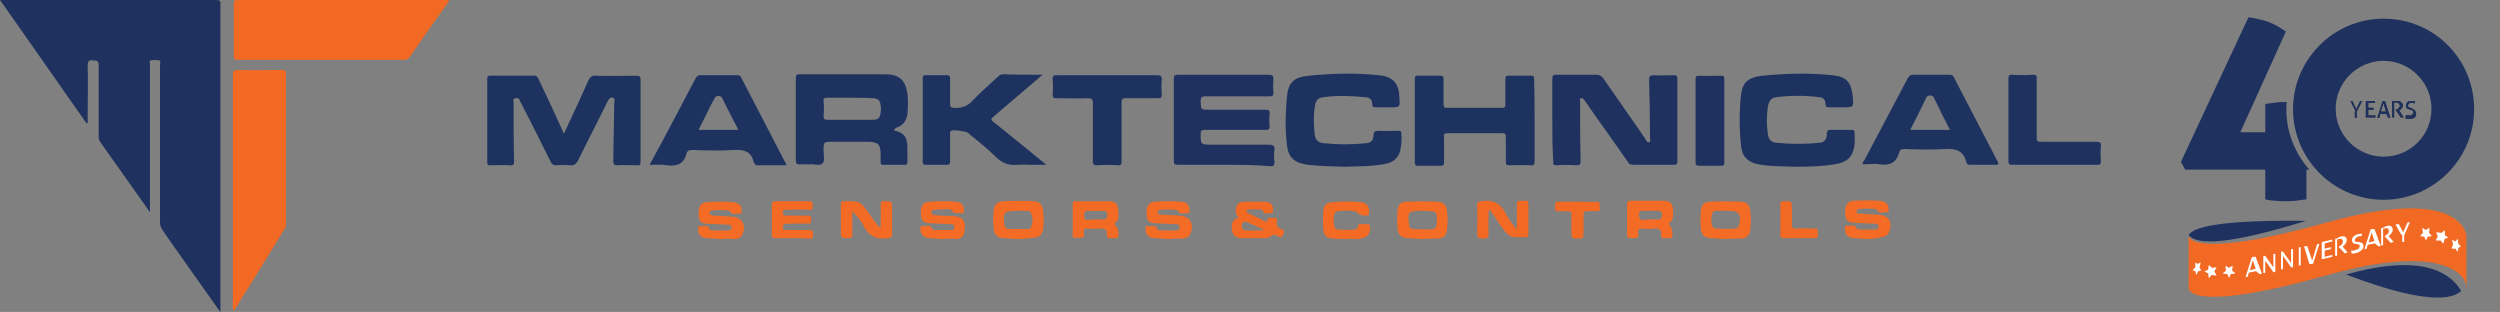 <?xml version="1.0" encoding="UTF-8"?> <svg xmlns="http://www.w3.org/2000/svg" xmlns:xlink="http://www.w3.org/1999/xlink" version="1.1" id="Layer_1" x="0px" y="0px" viewBox="0 0 521.8 65.1" style="enable-background:new 0 0 521.8 65.1;" xml:space="preserve"><rect x="0" y="0" width="521.8" height="65.1" fill="#808080" stroke="none"/> <style type="text/css"> .st0{fill:#1E315F;} .st1{fill:#F26923;} .st2{fill:#1E3260;} .st3{fill:#F36B25;} .st4{fill:#F26A24;} .st5{fill:#242424;} .st6{fill:#FFFFFF;} </style> <path class="st0" d="M31.3,44.3c-3.6-5.1-7-9.9-10.4-14.7c-0.3-0.4-0.3-0.8-0.3-1.3V13.6c0-1.1-0.5-0.9-1.2-1s-1.1,0.1-1.1,1 c0.1,3.7,0,7.5,0,11.2v0.9c-0.1,0-0.1,0-0.2,0.1C12.1,17.2,6.1,8.7,0,0h45c0.8,0,1.1,0.1,1,1v64.1c-0.3-0.4-0.5-0.6-0.6-0.8 c-3.8-5.4-7.7-10.8-11.5-16.3c-0.3-0.5-0.5-0.9-0.5-1.5V13.6c0-0.3,0.2-0.9-0.2-1c-0.6-0.1-1.2-0.1-1.8,0c-0.3,0.1-0.1,0.5-0.1,0.8 C31.3,13.4,31.3,44.3,31.3,44.3z"></path> <path class="st1" d="M93.7,0c0,0.4-0.2,0.6-0.4,0.8c-2.6,3.7-5.2,7.3-7.7,11c-0.4,0.5-0.8,0.7-1.4,0.7H49.8c-0.8,0-1.1-0.2-1-1V0.8 c0-0.6,0.1-0.8,0.8-0.8H93.7z M48.8,64.9c-0.3-0.4-0.2-0.8-0.2-1.1V15.7c0-0.9,0.2-1.1,1.1-1.1c3,0.1,6.1,0,9.1,0 c0.6,0,0.9,0.1,0.9,0.8v31.3c0,0.3,0,0.6-0.2,0.9C56,53.4,52.4,59.1,48.8,64.9z"></path> <path class="st2" d="M117.7,27.9c1.8-3.8,3.5-7.5,5.1-11.1c0.4-0.8,0.8-1.1,1.7-1c2.8,0.1,5.6,0,8.4,0c0.6,0,0.8,0.2,0.8,0.8v17.1 c0,0.7-0.2,0.9-0.9,0.8c-1.3,0-2.6-0.1-3.9,0c-0.7,0-0.9-0.2-0.9-0.9c0.1-4,0.1-8.1,0.2-12.1c0-0.4,0.3-0.9-0.3-1.1 c-0.6-0.2-0.8,0.3-1.1,0.8c-2,4.1-4.1,8.1-6.1,12.2c-0.4,0.8-0.8,1.2-1.8,1.1c-0.9-0.1-1.8-0.1-2.7,0c-0.7,0-1-0.2-1.3-0.8 c-2-4.1-4.1-8.2-6.2-12.3c-0.1-0.1-0.1-0.2-0.2-0.4c-0.1-0.5-0.5-0.6-1-0.5s-0.3,0.5-0.3,0.8c0,4.1,0,8.2,0.1,12.3 c0,0.8-0.2,1-1,0.9c-1.3-0.1-2.7,0-4,0c-0.5,0-0.6-0.1-0.6-0.6V16.3c0-0.4,0.2-0.5,0.6-0.5h9.2c0.6,0,0.7,0.3,0.9,0.7 C114.2,20.2,115.9,23.9,117.7,27.9L117.7,27.9z"></path> <path class="st0" d="M324,25v-8.5c0-0.8,0.2-0.9,0.9-0.9h8.3c0.6,0,1,0.2,1.4,0.7c2.9,4.2,5.8,8.3,8.7,12.5c0.1,0.2,0.2,0.3,0.3,0.5 c0.1,0.3,0.3,0.4,0.6,0.4c0.4-0.1,0.2-0.4,0.2-0.6c0-4.1-0.1-8.3-0.2-12.4c0-0.8,0.2-1,1-1c1.4,0.1,2.8,0,4.1,0 c0.6,0,0.8,0.1,0.8,0.7v17.3c0,0.5-0.1,0.7-0.7,0.7h-8.6c-0.6,0-0.9-0.3-1.1-0.7c-2.9-4.2-5.9-8.3-8.8-12.5 c-0.1-0.1-0.1-0.2-0.2-0.3c-0.2-0.2-0.3-0.5-0.7-0.4c-0.4,0.1-0.2,0.5-0.2,0.7c0,4.1,0,8.2,0.1,12.3c0,0.8-0.1,1-0.9,1 c-1.4-0.1-2.8-0.1-4.1,0c-0.6,0-0.8-0.2-0.7-0.8C324,30.8,324,27.9,324,25L324,25z"></path> <path class="st2" d="M186.5,27.2c2.1,0.5,2.8,1.2,2.9,3.4v3.2c0,0.5-0.1,0.6-0.6,0.6h-4.4c-0.5,0-0.6-0.1-0.6-0.6v-1.9 c-0.1-1.8-0.5-2.2-2.4-2.3h-7.6c-1.9,0-1.9,0-1.9,1.8c0,0.9,0.3,2.2-0.2,2.7c-0.6,0.6-1.8,0.1-2.8,0.2H167c-0.7,0.1-0.9-0.2-0.9-0.9 v-17c0-0.7,0.1-0.9,0.8-0.9h17.8c3,0,4.3,1.2,4.7,4.1c0.2,1.4,0.1,2.8,0,4.2c-0.2,1.5-1,2.5-2.5,2.9C186.8,27,186.7,27.1,186.5,27.2 L186.5,27.2z M177.4,20.4h-4.7c-0.6,0-0.9,0.1-0.8,0.8c0.1,1,0.1,2,0,3c0,0.6,0.2,0.8,0.8,0.8h9.4c1.2,0,1.6-0.4,1.7-1.5 c0.1-0.5,0.1-1,0-1.5c-0.1-1.1-0.6-1.5-1.7-1.5C180.6,20.4,179,20.4,177.4,20.4z"></path> <path class="st0" d="M255.3,34.4h-9.4c-0.7,0-0.9-0.1-0.9-0.9v-17c0-0.8,0.3-0.9,0.9-0.9h18.9c0.8,0,1,0.2,1,1 c-0.1,0.9-0.1,1.8,0,2.7c0,0.7-0.2,0.8-0.8,0.8h-13.3c-0.9,0-1.1,0.2-1.1,1.1c0.1,1.7,0,1.7,1.7,1.7h11.9c0.6,0,0.9,0.2,0.8,0.8 c-0.1,0.8-0.1,1.7,0,2.6c0,0.7-0.2,0.8-0.8,0.8h-12.7c-0.7,0-0.9,0.2-0.9,0.9c0,2.1,0,2.2,2.2,2.2h12.1c0.9,0,1.2,0.3,1.1,1.1 c-0.1,0.8-0.1,1.7,0,2.6c0,0.6-0.2,0.8-0.8,0.8C261.8,34.4,258.5,34.4,255.3,34.4L255.3,34.4z"></path> <path class="st2" d="M320.3,25.1v8.5c0,0.7-0.1,1-0.9,0.9c-1.5-0.1-2.9,0-4.4,0c-0.6,0-0.7-0.2-0.7-0.7v-5.2c0-0.6-0.1-0.8-0.8-0.8 h-11.4c-0.6,0-0.8,0.2-0.7,0.8v5.2c0,0.6-0.1,0.8-0.8,0.8H296c-0.5,0-0.7-0.1-0.7-0.7V16.4c0-0.5,0.2-0.6,0.6-0.6h4.7 c0.6,0,0.7,0.2,0.7,0.7v5.3c0,0.6,0.2,0.7,0.7,0.7h11.5c0.5,0,0.7-0.1,0.7-0.7v-5.3c0-0.6,0.2-0.7,0.7-0.7h4.6 c0.6,0,0.7,0.2,0.7,0.7C320.3,19.3,320.3,22.2,320.3,25.1L320.3,25.1z M374.8,34.8c-2.2-0.1-5,0-7.8-0.5c-2.1-0.4-3.4-1.6-3.6-3.8 c-0.4-3.6-0.4-7.2,0-10.8c0.3-2.5,1.5-3.6,4.5-3.9c4.9-0.5,9.7-0.6,14.6-0.1c2.9,0.3,3.9,1.5,4.2,4.4c0.2,2.3,0.2,2.3-2,2.3h-2.9 c-0.6,0-0.8-0.2-0.8-0.7c0-0.9-0.4-1.3-1.2-1.4c-3-0.4-6.1-0.4-9.1,0c-1.1,0.1-1.5,0.9-1.7,1.9c-0.3,1.9-0.3,3.9,0,5.8 c0.1,1.1,0.7,1.7,1.8,1.8c3,0.3,6,0.3,9,0c1.1-0.1,1.5-0.9,1.5-1.9c0-0.7,0.3-0.8,0.9-0.8h4.2c0.5,0,0.7,0.1,0.7,0.7 c0,1,0.1,2-0.1,2.9c-0.4,2.2-1.6,3.2-4.1,3.6C380.5,34.7,377.9,34.8,374.8,34.8z M280.6,34.8c-2.6-0.1-5.1-0.1-7.6-0.4 c-2.8-0.4-4.1-1.4-4.4-4.2c-0.4-3.3-0.3-6.6,0-9.9c0.3-3.1,1.4-4.2,4.6-4.5c4.9-0.5,9.7-0.6,14.6-0.1c3,0.3,4.2,1.7,4.3,4.8 c0.1,1.9,0.1,1.9-1.8,1.9h-3.1c-0.5,0-0.8-0.1-0.8-0.7c0-0.8-0.4-1.3-1.3-1.4c-3-0.3-6-0.4-9,0c-0.9,0.1-1.5,0.7-1.6,1.6 c-0.4,2-0.3,4.1-0.1,6.2c0.2,1.2,0.7,1.7,2,1.8c2.9,0.3,5.8,0.3,8.6,0c1.2-0.1,1.6-0.5,1.7-1.7c0-0.7,0.3-0.9,1-0.9 c1.4,0.1,2.8,0,4.1,0c0.5,0,0.7,0.1,0.7,0.6c0.1,1.1,0,2.2-0.2,3.3c-0.3,1.7-1.5,2.7-3.1,3C286.2,34.8,283.3,34.7,280.6,34.8 L280.6,34.8z M217.6,15.6c-2,1.7-3.7,3.2-5.5,4.7c-1.6,1.4-3.2,2.7-4.8,4.1c-0.5,0.4-0.5,0.6,0,1c3.4,2.7,6.7,5.4,10,8.1 c0.3,0.2,0.6,0.5,1.1,0.9h-2.8c-1.1,0-2.2-0.1-3.2,0c-1.9,0.2-3.3-0.4-4.6-1.7c-1.8-1.8-3.9-3.4-5.8-5c-0.4-0.3-3.1-0.7-3.5-0.4 c-0.3,0.2-0.2,0.5-0.2,0.7v5.6c0,0.7-0.2,0.8-0.8,0.8h-4.2c-0.5,0-0.7-0.1-0.7-0.6V16.3c0-0.5,0.1-0.6,0.6-0.6h4.4 c0.6,0,0.7,0.2,0.7,0.7v5.2c0,0.6,0.1,0.9,0.8,0.9c1.6,0.1,2.8-0.3,3.9-1.5c1.7-1.8,3.5-3.3,5.3-5c0.3-0.3,0.6-0.5,1.1-0.5 C212.1,15.6,214.7,15.6,217.6,15.6z M417,34.4h-5.8c-0.5,0-0.7-0.2-0.8-0.6c-0.6-2.4-2.2-2.8-4.4-2.7c-2.8,0.2-5.7,0.1-8.5,0 c-0.6,0-0.9,0.1-1.1,0.7c-0.6,2.2-2,2.8-4.1,2.5c-1.1-0.2-2.3,0-3.5,0c-0.1-0.4,0.1-0.6,0.3-0.8c3-5.7,6.1-11.5,9.1-17.2 c0.3-0.5,0.6-0.7,1.2-0.7h7.4c0.5,0,0.8,0.1,1,0.5c3.1,6,6.2,11.9,9.3,17.9C417,34.2,417,34.2,417,34.4z M398.7,27.1h8.3 c-1.2-2.3-2.3-4.5-3.4-6.8c-0.3-0.5-1.2-0.5-1.5,0C401,22.6,399.9,24.8,398.7,27.1z M135.6,34.4c0.7-1.3,1.3-2.5,2-3.7 c2.5-4.7,5-9.4,7.5-14.2c0.3-0.6,0.7-0.9,1.4-0.8h7.2c0.4,0,0.8,0,1,0.5c3.1,6,6.2,11.9,9.3,17.9c0,0.1,0.1,0.2,0.1,0.4h-6 c-0.3,0-0.5-0.1-0.6-0.4c-0.1-0.1-0.1-0.2-0.2-0.3c-0.5-2.1-1.8-2.6-4-2.5c-2.9,0.2-5.9,0.1-8.8,0c-0.6,0-1,0.1-1.2,0.7 c-0.5,2.1-1.9,2.8-4,2.5C138.2,34.3,136.9,34.4,135.6,34.4z M145.8,27.1h8.3c-1.2-2.3-2.3-4.5-3.4-6.7c-0.3-0.5-1.2-0.5-1.5,0 s-0.5,1-0.8,1.5C147.6,23.6,146.7,25.3,145.8,27.1z M231.1,15.7h10.5c0.7,0,0.9,0.2,0.9,0.9c-0.1,1-0.1,2.1,0,3.1 c0,0.6-0.1,0.8-0.8,0.8h-6.8c-0.6,0-0.8,0.2-0.8,0.8v12.3c0,0.7-0.1,1-0.9,0.9c-1.4-0.1-2.8-0.1-4.2,0c-0.7,0-0.9-0.2-0.9-0.9V21.5 c0-0.8-0.2-1-1-1c-2.2,0.1-4.4,0-6.6,0c-0.6,0-0.8-0.1-0.8-0.8c0.1-1.1,0.1-2.2,0-3.2c0-0.7,0.2-0.8,0.8-0.8 C220.5,15.7,231.1,15.7,231.1,15.7z"></path> <path class="st0" d="M428.8,34.4H420c-0.6,0-0.8-0.1-0.8-0.8V16.4c0-0.6,0.1-0.8,0.7-0.8c1.5,0.1,3,0.1,4.5,0c0.7,0,0.7,0.2,0.7,0.8 v12.3c0,0.8,0.2,0.9,1,0.9h11.5c0.8,0,1,0.3,0.9,1c-0.1,1-0.1,2,0,2.9c0,0.7-0.1,0.9-0.8,0.9H428.8L428.8,34.4z M353.9,25.1v-8.5 c0-0.6,0.1-0.8,0.8-0.8c1.5,0.1,3,0,4.5,0c0.5,0,0.7,0.1,0.7,0.7v17.4c0,0.5-0.1,0.7-0.7,0.7h-4.5c-0.6,0-0.8-0.1-0.8-0.8V25.1z"></path> <path class="st3" d="M296.9,49.9c-1.1-0.1-2.1-0.1-3.2-0.2c-1.2-0.1-1.9-0.7-2-1.9c-0.1-1.3-0.1-2.6,0-3.9c0.1-1.2,0.7-1.8,1.9-1.8 c2.2-0.1,4.3-0.1,6.5,0c1.1,0.1,1.7,0.6,1.9,1.7c0.2,1.4,0.2,2.9,0,4.3c-0.2,1.2-0.7,1.6-1.9,1.7C299.1,49.8,298,49.8,296.9,49.9 L296.9,49.9z M296.9,44c-2.9,0-3.2,0.2-2.8,2.8v0.1c0,0.6,0.4,0.9,1,0.9c0.8,0,1.6,0.1,2.4,0.1c2.4,0,2.4-0.1,2.4-2.5 c0-1-0.4-1.4-1.4-1.3C298,44,297.4,44,296.9,44z M360.2,49.9c-1.1-0.1-2.1-0.1-3.2-0.2c-1.3-0.1-1.8-0.7-2-1.9 c-0.1-1.3-0.1-2.5,0-3.8c0.1-1.2,0.7-1.9,1.9-1.9c2.2-0.1,4.3-0.1,6.5,0c1.2,0.1,1.7,0.6,1.9,1.8c0.2,1.4,0.2,2.8,0,4.2 c-0.2,1.1-0.7,1.6-1.8,1.7C362.4,49.8,361.3,49.8,360.2,49.9z M360.2,44h-1.9c-0.4,0-0.8,0.1-0.9,0.5c-0.3,0.9-0.3,1.8,0,2.7 c0.1,0.3,0.4,0.5,0.7,0.5c1.4,0.1,2.7,0.1,4.1,0c0.5,0,0.7-0.4,0.8-0.8c0.5-2.3-0.1-2.9-2.3-2.9H360.2L360.2,44z M212.6,49.9 c-1.1-0.1-2.1-0.1-3.2-0.2c-1.3-0.1-1.8-0.7-2-1.9c-0.1-1.3-0.2-2.5,0-3.8c0.1-1.3,0.7-1.9,1.9-2c2.2-0.1,4.3-0.1,6.5,0 c1.2,0.1,1.7,0.6,1.9,1.8c0.2,1.4,0.2,2.7,0,4.1c-0.2,1.1-0.7,1.6-1.8,1.7C214.8,49.8,213.7,49.8,212.6,49.9L212.6,49.9z M212.5,44 c-2.9,0-3.2,0.3-2.9,2.7v0.1c0.1,0.6,0.4,1,1.1,1h3.6c0.4,0,0.8,0,0.9-0.4c0.4-0.9,0.4-1.9,0-2.9c-0.3-0.7-1.1-0.4-1.6-0.5 C213.6,44,212.5,44,212.5,44z M196.8,49.9c-1-0.1-1.9-0.1-2.8-0.2c-0.4,0-0.7-0.1-1-0.3c-0.8-0.4-0.9-1.1-0.9-1.8 c0-0.3,0.1-0.5,0.4-0.4c0.7,0.2,1.6-0.6,2,0.5c0.1,0.3,0.4,0.3,0.7,0.3h3.3c0.4,0,0.7-0.1,0.7-0.6s-0.4-0.6-0.7-0.6 c-1.5-0.1-3-0.1-4.5-0.2c-1.3-0.1-1.8-0.7-1.8-2.2s0.5-2.2,1.8-2.3c1.8-0.1,3.6-0.2,5.4,0c1.3,0.1,1.8,0.7,1.8,1.9 c0,0.4-0.1,0.6-0.6,0.5c-0.7-0.1-1.4,0.3-2-0.6c-0.3-0.4-1.2-0.2-1.8-0.2s-1.2,0-1.8,0.1c-0.3,0-0.6,0.1-0.6,0.5s0.3,0.5,0.6,0.6 c1.2,0.1,2.5,0.2,3.7,0.2c2.6,0,3,1.3,2.5,3.7c-0.2,0.7-0.8,1-1.5,1.1C198.8,49.8,197.8,49.8,196.8,49.9L196.8,49.9z"></path> <path class="st4" d="M177.9,44.1v4.8c0,0.6-0.1,0.8-0.8,0.8c-1.6,0-1.6,0-1.6-1.6v-5.3c0-0.6,0.1-0.8,0.7-0.8c3.3,0,3.3-0.1,5.2,2.6 c0.7,1,1.4,2.1,2.4,3c0-1.5,0.1-3.1,0-4.6c0-0.8,0.2-1.1,1-1c1.4,0.1,1.4,0,1.4,1.4v5.5c0,0.6-0.2,0.7-0.8,0.8 c-2.4,0.4-4.1-0.4-5.2-2.6C179.7,46,178.8,45,177.9,44.1C178,44.1,178,44.1,177.9,44.1L177.9,44.1z"></path> <path class="st3" d="M150.4,49.9c-1-0.1-1.9-0.1-2.8-0.2c-0.5,0-0.9-0.1-1.3-0.4c-0.6-0.5-0.6-1.1-0.6-1.8c0-0.3,0.3-0.4,0.5-0.3 c0.6,0.2,1.4-0.6,1.8,0.5c0.1,0.3,0.4,0.4,0.7,0.4h3.2c0.4,0,0.8-0.1,0.8-0.6c0-0.6-0.5-0.6-0.8-0.6c-1.5-0.1-2.9-0.1-4.4-0.2 c-1.3-0.1-1.7-0.7-1.7-2.2s0.5-2.2,1.8-2.3c1.8-0.1,3.5-0.2,5.3,0c0.5,0,0.9,0.2,1.3,0.4c0.6,0.4,0.6,1.1,0.6,1.7 c0,0.2-0.1,0.3-0.3,0.3c-0.7-0.1-1.4,0.4-2-0.3c-0.2-0.3-0.4-0.4-0.7-0.4c-1-0.1-2-0.1-3,0c-0.3,0-0.7,0.1-0.7,0.5 c0,0.5,0.4,0.5,0.8,0.6c1.3,0.1,2.6,0.1,3.8,0.2c2.2,0.1,3.2,1.9,2.2,3.8c-0.3,0.6-0.8,0.8-1.4,0.9 C152.4,49.8,151.4,49.8,150.4,49.9L150.4,49.9z M389.8,49.9c-0.9-0.1-1.8-0.1-2.8-0.2c-0.5,0-0.9-0.1-1.3-0.4 c-0.7-0.5-0.6-1.2-0.6-1.9c0-0.3,0.2-0.3,0.4-0.3c0.6,0.2,1.5-0.5,1.9,0.4c0.2,0.3,0.4,0.4,0.7,0.4h3.3c0.4,0,0.7-0.1,0.7-0.6 s-0.4-0.6-0.8-0.6c-1.5-0.1-2.9-0.1-4.4-0.2c-1.4-0.1-1.8-0.7-1.8-2.3c0-1.5,0.6-2.2,1.9-2.3c1.7-0.1,3.5-0.1,5.2,0 c0.4,0,0.8,0.1,1.2,0.3c0.7,0.4,0.8,1,0.8,1.7c0,0.2,0,0.4-0.3,0.4c-0.7-0.1-1.5,0.4-2-0.3c-0.2-0.3-0.4-0.4-0.7-0.4 c-1-0.1-2-0.1-3,0c-0.3,0-0.7,0.1-0.7,0.5c0,0.5,0.3,0.5,0.7,0.5c1.2,0.1,2.5,0.1,3.7,0.2c2.3,0.1,3.2,1.4,2.4,3.6 c-0.3,0.7-0.8,1-1.6,1.1C391.8,49.8,390.8,49.8,389.8,49.9L389.8,49.9z M243.8,49.9c-1-0.1-1.9-0.1-2.8-0.2c-0.5,0-0.9-0.1-1.3-0.4 c-0.6-0.5-0.6-1.1-0.6-1.8c0-0.3,0.3-0.4,0.5-0.3c0.6,0.2,1.5-0.5,1.9,0.5c0.1,0.3,0.4,0.4,0.7,0.4h3.2c0.4,0,0.8-0.1,0.8-0.7 s-0.5-0.6-0.8-0.6c-1.5-0.1-2.9-0.1-4.4-0.2c-1.3-0.1-1.7-0.7-1.7-2.2s0.5-2.2,1.8-2.3c1.8-0.1,3.5-0.2,5.3,0c0.4,0,0.8,0.1,1.1,0.3 c0.7,0.3,0.7,1,0.8,1.7c0,0.2,0,0.4-0.3,0.4c-0.7-0.1-1.4,0.4-2-0.3c-0.2-0.3-0.4-0.4-0.7-0.4c-1-0.1-2-0.1-3,0 c-0.3,0-0.7,0.1-0.7,0.5c0,0.5,0.4,0.5,0.8,0.5c1.3,0.1,2.6,0.1,3.8,0.2c2.2,0.1,3.2,1.9,2.2,3.9c-0.3,0.6-0.8,0.8-1.4,0.9 C245.8,49.8,244.8,49.8,243.8,49.9L243.8,49.9z"></path> <path class="st1" d="M310.7,44.1c0,1.5-0.1,2.9,0,4.4c0.1,1-0.2,1.3-1.2,1.3c-0.9,0-1.2-0.2-1.2-1.2c0.1-1.9,0.1-3.9,0-5.8 c0-0.6,0.2-0.7,0.8-0.8c2.4-0.4,4.1,0.4,5.2,2.6c0.5,1.1,1.4,2.1,2.3,3.3v-4.7c0-1.3,0-1.3,1.3-1.3h0.5c0.4,0,0.6,0.1,0.6,0.5V49 c0,0.4-0.2,0.6-0.6,0.5h-0.1c-3.3,0.1-3.3,0.1-5.2-2.6c-0.7-1.1-1.5-2.1-2.2-3.2C310.8,44,310.7,44.1,310.7,44.1L310.7,44.1z"></path> <path class="st3" d="M348.2,46.7c0.7,0.6,1.1,1.9,0.8,2.7c-0.1,0.3-0.2,0.3-0.4,0.3h-1.2c-0.5,0.1-0.7-0.2-0.7-0.7 c0.1-1-0.4-1.4-1.4-1.3c-0.9,0.1-1.8,0.1-2.6,0c-0.6,0-0.8,0.2-0.8,0.8c0,0.4,0.3,1-0.2,1.1c-0.6,0.2-1.3,0.1-1.9,0 c-0.3,0-0.2-0.4-0.2-0.6v-6.4c0-0.5,0.2-0.7,0.7-0.7h6.9c1.3,0,1.9,0.5,2,1.8C349.2,44.9,349.4,46,348.2,46.7L348.2,46.7z M344.3,45.8h1.8c0.7,0,0.8-0.4,0.8-1c0-0.5-0.2-0.8-0.8-0.8h-3.2c-0.6,0-0.8,0.1-0.8,0.8c0,0.9,0.2,1.2,1.1,1.1 C343.4,45.8,343.8,45.8,344.3,45.8z"></path> <path class="st4" d="M232.5,46.7c0.8,0.6,1.1,1.9,0.9,2.7c-0.1,0.3-0.2,0.3-0.4,0.3h-1.2c-0.6,0.1-0.8-0.2-0.8-0.8 c0.1-0.9-0.3-1.2-1.2-1.2s-1.8,0.1-2.7,0c-0.8-0.1-1,0.2-0.9,0.9c0,0.3,0.3,0.9-0.3,1s-1.3,0-1.9,0c-0.2,0-0.1-0.3-0.1-0.5v-6.5 c0-0.5,0.2-0.6,0.6-0.6h7c1.3,0,1.8,0.6,1.9,1.9C233.4,45,233.7,46.1,232.5,46.7L232.5,46.7z M228.6,45.8h1.6c0.7,0,0.9-0.2,0.9-0.9 s-0.2-0.9-0.9-0.9c-1,0-2,0.1-3,0c-0.7,0-0.9,0.2-0.9,0.9s0.1,1.1,0.9,1C227.6,45.8,228.1,45.8,228.6,45.8z"></path> <path class="st1" d="M258.5,45.4c-0.7-0.8-0.7-1.7-0.3-2.5c0.3-0.8,1.1-0.8,1.8-0.8h3.8c0.4,0,0.7,0,1.1,0.2c0.8,0.3,0.8,1,0.8,1.7 c0,0.2,0,0.6-0.3,0.5c-0.6-0.2-1.5,0.6-1.8-0.5c-0.1-0.2-0.3-0.3-0.5-0.3h-2.4c-0.2,0-0.5,0.1-0.5,0.3c-0.1,0.3,0.1,0.4,0.4,0.5 c1.2,0.6,2.3,1.1,3.5,1.7c0.2,0.1,0.4,0.2,0.4-0.1c0.1-0.2-0.1-0.6,0.3-0.6c0.5,0,1-0.1,1.5,0c0.4,0.1,0.2,0.5,0.2,0.8 c-0.1,0.8,0.2,1.3,0.9,1.5c0.8,0.2,0.7,0.6,0.4,1.2c-0.3,0.7-0.6,0.5-1.1,0.3c-0.5-0.3-0.9-0.5-1.4,0c-0.3,0.3-0.8,0.4-1.3,0.4h-4.8 c-1.2,0-1.8-0.5-2-1.4C256.9,46.6,257.2,45.9,258.5,45.4z M263.6,48.1c0-0.1,0-0.1,0.1-0.2c-1-0.5-2-0.9-3.1-1.4 c-0.4-0.2-0.8-0.4-1.2,0c-0.3,0.3-0.2,0.7-0.1,1.1c0.1,0.5,0.6,0.5,0.9,0.5L263.6,48.1L263.6,48.1z"></path> <path class="st4" d="M165.3,49.7h-3.4c-0.6,0-0.8-0.1-0.8-0.7v-6.2c0-0.6,0.2-0.8,0.8-0.8h7c0.8,0,0.7,0.4,0.7,0.9s0.1,1-0.7,0.9 c-1.6-0.1-3.1,0-4.7,0c-0.4,0-0.8-0.1-0.8,0.6c0,0.6,0.3,0.6,0.8,0.6h4.4c0.6,0,0.8,0.2,0.7,0.8c0,0.5,0,0.9-0.7,0.9 c-1.5-0.1-2.9,0-4.4,0c-0.5,0-0.8,0.1-0.8,0.7s0.3,0.6,0.8,0.6h4.8c0.8,0,0.7,0.5,0.7,0.9c0,0.5,0.1,1-0.7,0.9 C167.7,49.7,166.5,49.7,165.3,49.7L165.3,49.7z M281,49.9c-0.9,0-1.8-0.1-2.7-0.1c-1.4-0.1-2-0.6-2.1-2c-0.1-1.2-0.1-2.5,0-3.7 c0.1-1.3,0.6-1.8,1.9-1.9c2-0.2,3.9-0.2,5.9,0c1.3,0.1,2,1.1,1.7,2.4c0,0.1,0,0.3-0.1,0.3c-0.4,0.3-2,0-2.3-0.5 c-0.1-0.2-0.3-0.3-0.5-0.3c-1.2-0.2-2.4-0.2-3.6,0c-0.4,0.1-0.6,0.3-0.7,0.6c-0.2,0.8-0.2,1.7,0,2.5c0.1,0.4,0.4,0.7,0.8,0.7 c1.1,0.1,2.3,0.1,3.4,0c0.2,0,0.5-0.1,0.7-0.4c0.1-0.2-0.1-0.7,0.4-0.7h1.9c0.2,0,0.2,0.2,0.2,0.4c0.3,1.4-0.5,2.4-1.9,2.6 c-0.5,0.1-1,0.1-1.5,0.1C282,49.8,281.5,49.8,281,49.9C281,49.8,281,49.9,281,49.9L281,49.9z"></path> <path class="st1" d="M329.3,42.1c1.3,0,2.6,0.1,3.9,0c0.8,0,0.7,0.5,0.7,0.9s0.3,1.1-0.6,1.1c-0.7-0.1-1.3,0-2,0 c-0.6,0-0.8,0.1-0.8,0.7c0.1,1.4,0,2.8,0,4.2c0,0.6-0.2,0.8-0.8,0.8c-1.7,0-1.7,0-1.7-1.7v-3.3c0-0.6-0.2-0.7-0.7-0.7h-2 c-0.9,0.1-0.7-0.5-0.7-1s-0.2-1.1,0.7-1H329.3z M375.5,49.7h-3.2c-0.6,0-0.7-0.2-0.7-0.7v-6.3c0-0.5,0.1-0.7,0.6-0.7 c1.8,0,1.8-0.1,1.8,1.7c0,1,0.1,2,0,2.9c-0.1,0.8,0.1,1.2,1,1.1c1.2-0.1,2.5,0,3.7,0c0.9-0.1,0.7,0.5,0.7,1s0.2,1.1-0.7,1H375.5 L375.5,49.7z"></path> <g> <path class="st0" d="M477.2,22.8c0-0.5,0-1,0.1-1.5c-0.1,0-0.1,0-0.2,0c-0.7,0-1.4,0-2.1,0.1c-0.7,0.1-1.5,0.2-2.2,0.3v5.9h-5.2 l9.5-21c-1.2-0.9-2.5-1.6-3.8-2.1c-1.3-0.4-2.6-0.7-4-0.9l-14.1,30.2l0.9,1.6h16.7v6.2c0.8,0.2,1.5,0.3,2.2,0.3 c0.7,0.1,1.4,0.1,2.1,0.1c0.7,0,1.4,0,2.1-0.1c0.7-0.1,1.4-0.2,2.2-0.3v-6.2h0.6C479,32,477.2,27.6,477.2,22.8z"></path> <path class="st0" d="M497.5,3.9c-10.4,0-18.9,8.5-18.9,18.9c0,10.4,8.5,18.9,18.9,18.9c10.4,0,18.9-8.5,18.9-18.9 C516.4,12.3,508,3.9,497.5,3.9z M497.5,32.7c-5.5,0-10-4.5-10-10c0-5.5,4.5-10,10-10c5.5,0,10,4.5,10,10 C507.5,28.3,503,32.7,497.5,32.7z"></path> <path class="st5" d="M491.7,23.3l-1.1-2.2c0,0,0.1,0,0.1,0c0,0,0.1,0,0.1,0c0,0,0.1,0,0.1,0c0.1,0,0.1,0,0.1,0l0.8,1.7l0.8-1.7 c0,0,0.1,0,0.1,0c0,0,0.1,0,0.1,0c0,0,0.1,0,0.1,0c0,0,0.1,0,0.1,0l-1.1,2.2v1.3c0,0-0.1,0-0.1,0c0,0-0.1,0-0.1,0c0,0-0.1,0-0.1,0 c0,0-0.1,0-0.1,0V23.3z M493.8,21.1h1.9c0,0.1,0,0.1,0,0.2c0,0,0,0.1,0,0.1c0,0,0,0.1,0,0.1h-1.4v1h1.1c0,0,0,0.1,0,0.1 c0,0,0,0.1,0,0.1c0,0,0,0.1,0,0.1c0,0,0,0.1,0,0.1h-1.1v1.2h1.5c0,0.1,0,0.1,0,0.2c0,0,0,0.1,0,0.1c0,0,0,0.1,0,0.1h-2V21.1z M498.1,23.8h-1.3l-0.2,0.8c0,0-0.1,0-0.1,0c0,0-0.1,0-0.1,0c0,0-0.1,0-0.1,0c0,0-0.1,0-0.1,0l1.1-3.5c0,0,0.1,0,0.1,0 c0,0,0.1,0,0.2,0c0,0,0.1,0,0.1,0c0,0,0.1,0,0.1,0l1.1,3.5c0,0-0.1,0-0.1,0c0,0-0.1,0-0.1,0c0,0-0.1,0-0.1,0c0,0-0.1,0-0.1,0 L498.1,23.8z M496.9,23.3h1.1l-0.5-1.8L496.9,23.3z M499.4,21.1c0.1,0,0.1,0,0.2,0c0.1,0,0.1,0,0.2,0c0.1,0,0.1,0,0.2,0 c0.1,0,0.1,0,0.2,0c0.2,0,0.3,0,0.5,0c0.2,0,0.3,0.1,0.4,0.2c0.1,0.1,0.2,0.2,0.3,0.3c0.1,0.1,0.1,0.3,0.1,0.5c0,0.1,0,0.2-0.1,0.3 c0,0.1-0.1,0.2-0.2,0.3c-0.1,0.1-0.1,0.2-0.2,0.2c-0.1,0.1-0.2,0.1-0.2,0.1l-0.1,0l1,1.5c-0.1,0-0.2,0-0.3,0c-0.1,0-0.2,0-0.3,0 l-1.1-1.6v0l0,0c0.1,0,0.2-0.1,0.3-0.1c0.1,0,0.2-0.1,0.3-0.2c0.1-0.1,0.2-0.1,0.2-0.2c0.1-0.1,0.1-0.2,0.1-0.3 c0-0.2-0.1-0.4-0.2-0.5c-0.1-0.1-0.3-0.2-0.6-0.2c-0.1,0-0.1,0-0.2,0c0,0-0.1,0-0.2,0v3.1c0,0-0.1,0-0.1,0c0,0-0.1,0-0.1,0 c0,0-0.1,0-0.1,0c0,0-0.1,0-0.1,0V21.1z M502.2,24c0.1,0,0.2,0.1,0.3,0.1c0.1,0,0.3,0,0.4,0c0.3,0,0.5-0.1,0.6-0.2 c0.1-0.1,0.2-0.3,0.2-0.4c0-0.1,0-0.2,0-0.2c0-0.1-0.1-0.1-0.1-0.2c-0.1,0-0.1-0.1-0.2-0.1s-0.2-0.1-0.3-0.1l-0.3-0.1 c-0.1,0-0.2-0.1-0.3-0.1c-0.1,0-0.1-0.1-0.2-0.2c-0.1-0.1-0.1-0.1-0.1-0.2c0-0.1,0-0.2,0-0.3c0-0.3,0.1-0.5,0.3-0.7 c0.2-0.2,0.5-0.2,0.8-0.2c0.2,0,0.3,0,0.4,0c0.1,0,0.3,0.1,0.4,0.1c0,0.1-0.1,0.3-0.1,0.4c-0.1,0-0.2-0.1-0.3-0.1 c-0.1,0-0.2,0-0.4,0c-0.2,0-0.4,0-0.5,0.1c-0.1,0.1-0.2,0.2-0.2,0.4c0,0.1,0,0.1,0,0.2c0,0.1,0.1,0.1,0.1,0.1c0,0,0.1,0.1,0.2,0.1 c0.1,0,0.1,0.1,0.2,0.1l0.3,0.1c0.1,0.1,0.2,0.1,0.3,0.2c0.1,0.1,0.2,0.1,0.3,0.2c0.1,0.1,0.1,0.2,0.2,0.3c0,0.1,0.1,0.2,0.1,0.4 c0,0.3-0.1,0.6-0.3,0.8c-0.2,0.2-0.6,0.3-1,0.3c-0.1,0-0.2,0-0.3,0c-0.1,0-0.2,0-0.2,0c-0.1,0-0.1,0-0.2,0c-0.1,0-0.1,0-0.2-0.1 c0-0.1,0-0.1,0-0.2C502.1,24.2,502.2,24.1,502.2,24z"></path> <path class="st0" d="M491.7,23.3l-1.1-2.2c0,0,0.1,0,0.1,0c0,0,0.1,0,0.1,0c0,0,0.1,0,0.1,0c0.1,0,0.1,0,0.1,0l0.8,1.7l0.8-1.7 c0,0,0.1,0,0.1,0c0,0,0.1,0,0.1,0c0,0,0.1,0,0.1,0c0,0,0.1,0,0.1,0l-1.1,2.2v1.3c0,0-0.1,0-0.1,0c0,0-0.1,0-0.1,0c0,0-0.1,0-0.1,0 c0,0-0.1,0-0.1,0V23.3z M493.8,21.1h1.9c0,0.1,0,0.1,0,0.2c0,0,0,0.1,0,0.1c0,0,0,0.1,0,0.1h-1.4v1h1.1c0,0,0,0.1,0,0.1 c0,0,0,0.1,0,0.1c0,0,0,0.1,0,0.1c0,0,0,0.1,0,0.1h-1.1v1.2h1.5c0,0.1,0,0.1,0,0.2c0,0,0,0.1,0,0.1c0,0,0,0.1,0,0.1h-2V21.1z M498.1,23.8h-1.3l-0.2,0.8c0,0-0.1,0-0.1,0c0,0-0.1,0-0.1,0c0,0-0.1,0-0.1,0c0,0-0.1,0-0.1,0l1.1-3.5c0,0,0.1,0,0.1,0 c0,0,0.1,0,0.2,0c0,0,0.1,0,0.1,0c0,0,0.1,0,0.1,0l1.1,3.5c0,0-0.1,0-0.1,0c0,0-0.1,0-0.1,0c0,0-0.1,0-0.1,0c0,0-0.1,0-0.1,0 L498.1,23.8z M496.9,23.3h1.1l-0.5-1.8L496.9,23.3z M499.4,21.1c0.1,0,0.1,0,0.2,0c0.1,0,0.1,0,0.2,0c0.1,0,0.1,0,0.2,0 c0.1,0,0.1,0,0.2,0c0.2,0,0.3,0,0.5,0c0.2,0,0.3,0.1,0.4,0.2c0.1,0.1,0.2,0.2,0.3,0.3c0.1,0.1,0.1,0.3,0.1,0.5c0,0.1,0,0.2-0.1,0.3 c0,0.1-0.1,0.2-0.2,0.3c-0.1,0.1-0.1,0.2-0.2,0.2c-0.1,0.1-0.2,0.1-0.2,0.1l-0.1,0l1,1.5c-0.1,0-0.2,0-0.3,0c-0.1,0-0.2,0-0.3,0 l-1.1-1.6v0l0,0c0.1,0,0.2-0.1,0.3-0.1c0.1,0,0.2-0.1,0.3-0.2c0.1-0.1,0.2-0.1,0.2-0.2c0.1-0.1,0.1-0.2,0.1-0.3 c0-0.2-0.1-0.4-0.2-0.5c-0.1-0.1-0.3-0.2-0.6-0.2c-0.1,0-0.1,0-0.2,0c0,0-0.1,0-0.2,0v3.1c0,0-0.1,0-0.1,0c0,0-0.1,0-0.1,0 c0,0-0.1,0-0.1,0c0,0-0.1,0-0.1,0V21.1z M502.2,24c0.1,0,0.2,0.1,0.3,0.1c0.1,0,0.3,0,0.4,0c0.3,0,0.5-0.1,0.6-0.2 c0.1-0.1,0.2-0.3,0.2-0.4c0-0.1,0-0.2,0-0.2c0-0.1-0.1-0.1-0.1-0.2c-0.1,0-0.1-0.1-0.2-0.1s-0.2-0.1-0.3-0.1l-0.3-0.1 c-0.1,0-0.2-0.1-0.3-0.1c-0.1,0-0.1-0.1-0.2-0.2c-0.1-0.1-0.1-0.1-0.1-0.2c0-0.1,0-0.2,0-0.3c0-0.3,0.1-0.5,0.3-0.7 c0.2-0.2,0.5-0.2,0.8-0.2c0.2,0,0.3,0,0.4,0c0.1,0,0.3,0.1,0.4,0.1c0,0.1-0.1,0.3-0.1,0.4c-0.1,0-0.2-0.1-0.3-0.1 c-0.1,0-0.2,0-0.4,0c-0.2,0-0.4,0-0.5,0.1c-0.1,0.1-0.2,0.2-0.2,0.4c0,0.1,0,0.1,0,0.2c0,0.1,0.1,0.1,0.1,0.1c0,0,0.1,0.1,0.2,0.1 c0.1,0,0.1,0.1,0.2,0.1l0.3,0.1c0.1,0.1,0.2,0.1,0.3,0.2c0.1,0.1,0.2,0.1,0.3,0.2c0.1,0.1,0.1,0.2,0.2,0.3c0,0.1,0.1,0.2,0.1,0.4 c0,0.3-0.1,0.6-0.3,0.8c-0.2,0.2-0.6,0.3-1,0.3c-0.1,0-0.2,0-0.3,0c-0.1,0-0.2,0-0.2,0c-0.1,0-0.1,0-0.2,0c-0.1,0-0.1,0-0.2-0.1 c0-0.1,0-0.1,0-0.2C502.1,24.2,502.2,24.1,502.2,24z"></path> </g> <g> <g> <path class="st0" d="M489.7,57.3c19.3,7.4,23.1,4.3,24,3.4C511.7,57.4,506.3,52.6,489.7,57.3z"></path> <path class="st0" d="M481.3,46.1c-22.3-0.3-24,2.2-24.5,3C458.1,50.4,461.6,52.2,481.3,46.1z"></path> </g> <path class="st1" d="M514.8,49.2c0,0-0.8-10.7-29-2.8c-29,8.1-29,2.8-29,2.8v11c0,0,0,5.4,29-2.8c22.8-6.4,28.4-0.6,28.9,2 c0.1,0.6,0.1,0.8,0.1,0.8V49.2z"></path> <path id="anniversary_1_" class="st6" d="M470.9,56.6l-1.5,0.3l-0.3,0.9c0,0-0.1,0-0.1,0c0,0-0.1,0-0.1,0c-0.1,0-0.1,0-0.1,0 c0,0-0.1,0-0.1,0l1.3-4.1c0,0,0.1,0,0.2-0.1c0.1,0,0.1,0,0.2,0c0.1,0,0.1,0,0.2,0c0.1,0,0.1,0,0.2,0l1.3,3.5c0,0-0.1,0-0.1,0.1 c-0.1,0-0.1,0-0.2,0c0,0-0.1,0-0.1,0c0,0-0.1,0-0.1,0L470.9,56.6z M469.6,56.4l1.2-0.3l-0.6-1.8L469.6,56.4z M472.4,53.4 c0,0,0.1,0,0.1,0c0,0,0.1,0,0.1,0c0,0,0.1,0,0.1,0c0,0,0.1,0,0.1,0l1.7,2.4v-2.8c0,0,0.1,0,0.1,0c0,0,0.1,0,0.1,0c0,0,0.1,0,0.1,0 c0,0,0.1,0,0.1,0v3.8c0,0-0.1,0-0.1,0c0,0-0.1,0-0.1,0c0,0-0.1,0-0.1,0c0,0-0.1,0-0.1,0l-1.7-2.4V57c0,0-0.1,0-0.1,0 c0,0-0.1,0-0.1,0c0,0-0.1,0-0.1,0c0,0-0.1,0-0.1,0V53.4z M476.1,52.5c0,0,0.1,0,0.1,0c0,0,0.1,0,0.1,0c0,0,0.1,0,0.1,0 c0,0,0.1,0,0.1,0l1.7,2.4V52c0,0,0.1,0,0.1,0c0,0,0.1,0,0.1,0c0,0,0.1,0,0.1,0c0,0,0.1,0,0.1,0v3.8c0,0-0.1,0-0.1,0 c0,0-0.1,0-0.1,0c0,0-0.1,0-0.1,0c0,0-0.1,0-0.1,0l-1.7-2.4v2.8c0,0-0.1,0-0.1,0c0,0-0.1,0-0.1,0c0,0-0.1,0-0.1,0c0,0-0.1,0-0.1,0 V52.5z M479.8,51.6c0,0,0.1,0,0.1,0c0,0,0.1,0,0.1,0c0,0,0.1,0,0.1,0c0,0,0.1,0,0.1,0v3.8c0,0-0.1,0-0.1,0c0,0-0.1,0-0.1,0 c0,0-0.1,0-0.1,0c0,0-0.1,0-0.1,0V51.6z M480.9,51.4c0,0,0.1,0,0.1,0c0.1,0,0.1,0,0.2,0c0,0,0.1,0,0.2,0c0.1,0,0.1,0,0.2,0l1,3 l1-3.4c0.1,0,0.2-0.1,0.3-0.1c0,0,0.1,0,0.1,0c0.1,0,0.1,0,0.1,0l-1.3,4.1c0,0-0.1,0-0.2,0.1c-0.1,0-0.1,0-0.2,0 c-0.1,0-0.1,0-0.2,0c-0.1,0-0.1,0-0.2,0L480.9,51.4z M484.7,50.5l2.1-0.5c0,0.1,0,0.1,0,0.2c0,0,0,0.1,0,0.1c0,0,0,0.1,0,0.1 l-1.6,0.4v1.1l1.3-0.3c0,0,0,0.1,0,0.1c0,0,0,0.1,0,0.1c0,0,0,0.1,0,0.1c0,0,0,0.1,0,0.1l-1.3,0.3v1.3l1.6-0.4c0,0.1,0,0.1,0,0.2 c0,0,0,0.1,0,0.1c0,0,0,0.1,0,0.1l-2.2,0.5V50.5z M487.6,49.8c0.1,0,0.2,0,0.2-0.1c0.1,0,0.1,0,0.2-0.1c0.1,0,0.1,0,0.2-0.1 c0.1,0,0.1,0,0.2-0.1c0.2,0,0.4-0.1,0.5-0.1c0.2,0,0.3,0,0.5,0.1c0.1,0.1,0.3,0.1,0.3,0.3c0.1,0.1,0.1,0.3,0.1,0.5 c0,0.1,0,0.3-0.1,0.4c0,0.1-0.1,0.2-0.2,0.3c-0.1,0.1-0.2,0.2-0.2,0.3c-0.1,0.1-0.2,0.2-0.3,0.2l-0.1,0l1.1,1.3 c-0.1,0-0.2,0.1-0.3,0.1c-0.1,0-0.2,0-0.3,0.1l-1.3-1.4v0l0,0c0.1,0,0.2-0.1,0.3-0.2c0.1-0.1,0.2-0.1,0.3-0.2 c0.1-0.1,0.2-0.2,0.2-0.3c0.1-0.1,0.1-0.2,0.1-0.4c0-0.3-0.1-0.4-0.2-0.5c-0.2-0.1-0.4-0.1-0.6,0c-0.1,0-0.1,0-0.2,0 c-0.1,0-0.1,0-0.2,0.1v3.4c0,0-0.1,0-0.1,0c0,0-0.1,0-0.1,0c0,0-0.1,0-0.1,0c-0.1,0-0.1,0-0.1,0V49.8z M490.7,52.3 c0.1,0,0.2,0,0.4,0c0.1,0,0.3,0,0.5-0.1c0.3-0.1,0.5-0.2,0.7-0.3c0.1-0.2,0.2-0.3,0.2-0.5c0-0.1,0-0.2,0-0.2c0-0.1-0.1-0.1-0.1-0.1 c-0.1,0-0.1-0.1-0.2-0.1c-0.1,0-0.2,0-0.3-0.1l-0.3,0c-0.1,0-0.2,0-0.3-0.1c-0.1,0-0.2-0.1-0.2-0.1c-0.1-0.1-0.1-0.1-0.1-0.2 c0-0.1-0.1-0.2-0.1-0.3c0-0.3,0.1-0.6,0.3-0.8c0.2-0.2,0.5-0.4,0.9-0.5c0.2,0,0.3-0.1,0.5-0.1c0.2,0,0.3,0,0.4,0 c0,0.2-0.1,0.3-0.1,0.5c-0.1,0-0.2,0-0.3,0c-0.1,0-0.3,0-0.4,0.1c-0.2,0.1-0.4,0.1-0.5,0.3c-0.1,0.1-0.2,0.3-0.2,0.4 c0,0.1,0,0.1,0,0.2c0,0.1,0.1,0.1,0.1,0.1c0.1,0,0.1,0.1,0.2,0.1c0.1,0,0.1,0,0.2,0l0.3,0c0.1,0,0.3,0.1,0.4,0.1 c0.1,0,0.2,0.1,0.3,0.1c0.1,0.1,0.1,0.1,0.2,0.2c0,0.1,0.1,0.2,0.1,0.4c0,0.4-0.1,0.7-0.4,0.9c-0.3,0.3-0.6,0.5-1.1,0.6 c-0.1,0-0.2,0-0.3,0.1c-0.1,0-0.2,0-0.3,0c-0.1,0-0.2,0-0.2,0c-0.1,0-0.1,0-0.2,0c0-0.1,0-0.2,0-0.2 C490.7,52.4,490.7,52.3,490.7,52.3z M495.7,50.8l-1.5,0.3l-0.3,0.9c0,0-0.1,0-0.1,0c0,0-0.1,0-0.1,0c-0.1,0-0.1,0-0.1,0 c0,0-0.1,0-0.1,0l1.3-4.1c0,0,0.1,0,0.2-0.1c0.1,0,0.1,0,0.2,0c0.1,0,0.1,0,0.2,0c0.1,0,0.1,0,0.2,0l1.3,3.5c0,0-0.1,0-0.1,0.1 c-0.1,0-0.1,0-0.2,0c0,0-0.1,0-0.1,0c0,0-0.1,0-0.1,0L495.7,50.8z M494.4,50.6l1.2-0.3l-0.6-1.8L494.4,50.6z M497.2,47.6 c0.1,0,0.2,0,0.2-0.1c0.1,0,0.1,0,0.2-0.1c0.1,0,0.1,0,0.2-0.1c0.1,0,0.1,0,0.2-0.1c0.2,0,0.4-0.1,0.5-0.1c0.2,0,0.3,0,0.5,0.1 c0.1,0.1,0.3,0.1,0.3,0.3c0.1,0.1,0.1,0.3,0.1,0.5c0,0.1,0,0.3-0.1,0.4c0,0.1-0.1,0.2-0.2,0.3c-0.1,0.1-0.2,0.2-0.2,0.3 c-0.1,0.1-0.2,0.2-0.3,0.2l-0.1,0l1.1,1.3c-0.1,0-0.2,0.1-0.3,0.1c-0.1,0-0.2,0-0.3,0.1l-1.3-1.4v0l0,0c0.1,0,0.2-0.1,0.3-0.2 c0.1-0.1,0.2-0.1,0.3-0.2c0.1-0.1,0.2-0.2,0.2-0.3c0.1-0.1,0.1-0.2,0.1-0.4c0-0.3-0.1-0.4-0.2-0.5c-0.2-0.1-0.4-0.1-0.6,0 c-0.1,0-0.1,0-0.2,0c-0.1,0-0.1,0-0.2,0.1v3.4c0,0-0.1,0-0.1,0c0,0-0.1,0-0.1,0c0,0-0.1,0-0.1,0c-0.1,0-0.1,0-0.1,0V47.6z M501.2,49l-1.2-2.1c0,0,0.1,0,0.2-0.1c0.1,0,0.1,0,0.2,0c0,0,0.1,0,0.2,0c0.1,0,0.1,0,0.1,0l0.9,1.7l0.9-2.1c0,0,0.1,0,0.1,0 c0,0,0.1,0,0.1,0c0.1,0,0.1,0,0.2,0c0.1,0,0.1,0,0.1,0l-1.2,2.7v1.4c0,0-0.1,0-0.1,0c0,0-0.1,0-0.1,0c0,0-0.1,0-0.1,0 c0,0-0.1,0-0.1,0V49z"></path> <g> <path class="st6" d="M465.2,55.9l0.7-0.4c0.1,0,0.1,0,0.1,0.1l-0.1,0.8c0,0,0,0.1,0,0.1l0.6,0.5c0,0,0,0.1,0,0.1l-0.8,0.1 c0,0,0,0-0.1,0l-0.3,0.7c0,0.1-0.1,0.1-0.1,0l-0.3-0.7c0,0,0,0-0.1,0l-0.8-0.1c-0.1,0-0.1-0.1,0-0.1l0.6-0.5c0,0,0,0,0-0.1 l-0.1-0.8c0-0.1,0.1-0.1,0.1-0.1L465.2,55.9C465.2,55.9,465.2,55.9,465.2,55.9z"></path> <path class="st6" d="M461.7,55.9l0.8-0.1c0.1,0,0.1,0.1,0.1,0.1l-0.4,0.7c0,0,0,0,0,0.1l0.4,0.7c0,0.1,0,0.1-0.1,0.1l-0.8-0.1 c0,0-0.1,0-0.1,0l-0.5,0.6c0,0-0.1,0-0.1,0l-0.1-0.8c0,0,0,0,0-0.1l-0.7-0.4c-0.1,0-0.1-0.1,0-0.1l0.7-0.3c0,0,0,0,0-0.1l0.1-0.8 c0-0.1,0.1-0.1,0.1,0L461.7,55.9C461.7,55.9,461.7,55.9,461.7,55.9z"></path> <path class="st6" d="M458.7,55.1l0.5-0.3c0,0,0.1,0,0.1,0.1l-0.2,0.8c0,0,0,0.1,0,0.1l0.3,0.6c0,0,0,0.1,0,0.1l-0.6,0.1 c0,0,0,0,0,0l-0.3,0.7c0,0.1-0.1,0-0.1,0l-0.2-0.7c0,0,0,0,0,0l-0.5-0.2c0,0-0.1-0.1,0-0.1l0.5-0.5c0,0,0,0,0-0.1l0-0.8 c0-0.1,0.1-0.1,0.1-0.1L458.7,55.1C458.6,55.1,458.7,55.1,458.7,55.1z"></path> <path class="st6" d="M506.3,48l0.7-0.4c0.1,0,0.1,0,0.1,0.1l-0.1,0.8c0,0,0,0.1,0,0.1l0.5,0.6c0,0,0,0.1,0,0.1l-0.7,0.1 c0,0,0,0-0.1,0l-0.3,0.7c0,0.1-0.1,0.1-0.1,0l-0.3-0.7c0,0,0,0-0.1,0l-0.7-0.1c-0.1,0-0.1-0.1,0-0.1l0.5-0.6c0,0,0,0,0-0.1 l-0.1-0.8c0-0.1,0.1-0.1,0.1-0.1L506.3,48C506.2,48,506.2,48,506.3,48z"></path> <path class="st6" d="M509.6,48.6l0.6-0.5c0,0,0.1,0,0.1,0.1l0,0.8c0,0,0,0,0,0.1l0.6,0.4c0.1,0,0,0.1,0,0.1l-0.7,0.3 c0,0,0,0,0,0.1l-0.2,0.8c0,0.1-0.1,0.1-0.1,0l-0.5-0.6c0,0,0,0-0.1,0l-0.8,0c-0.1,0-0.1-0.1-0.1-0.1l0.4-0.7c0,0,0,0,0-0.1 l-0.3-0.7c0-0.1,0-0.1,0.1-0.1L509.6,48.6C509.6,48.6,509.6,48.6,509.6,48.6z"></path> <path class="st6" d="M512.5,50.4l0.4-0.5c0,0,0.1,0,0.1,0.1l0.1,0.8c0,0,0,0,0,0.1l0.5,0.5c0,0,0,0.1,0,0.1l-0.5,0.2 c0,0,0,0,0,0.1l-0.1,0.7c0,0.1-0.1,0.1-0.1,0l-0.4-0.6c0,0,0,0-0.1,0l-0.6,0c0,0-0.1-0.1-0.1-0.1L512,51c0,0,0,0,0-0.1l-0.2-0.7 c0-0.1,0-0.1,0.1-0.1L512.5,50.4C512.5,50.4,512.5,50.4,512.5,50.4z"></path> </g> </g> </svg> 
